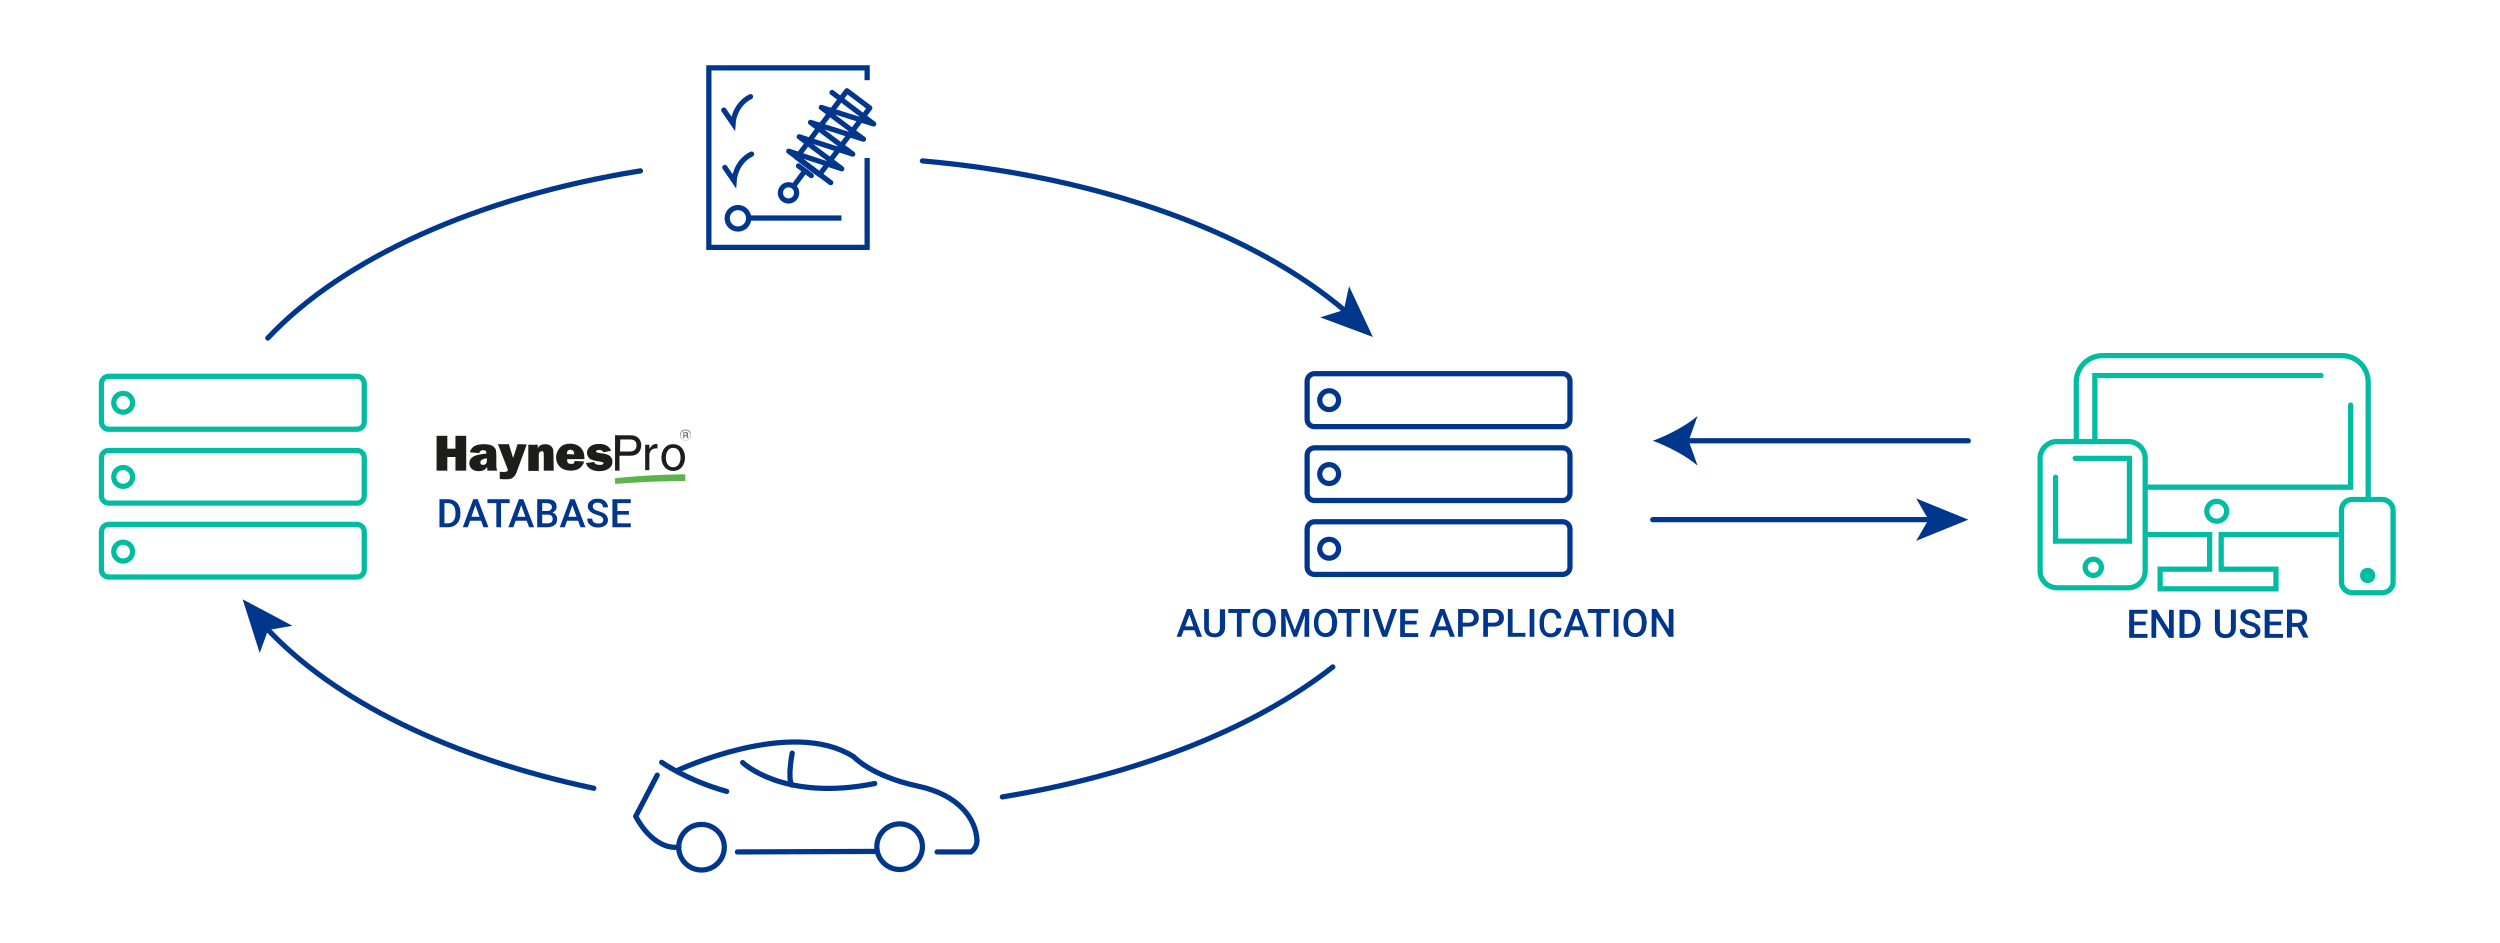 <?xml version="1.0" encoding="UTF-8"?> <svg xmlns="http://www.w3.org/2000/svg" xmlns:xlink="http://www.w3.org/1999/xlink" version="1.1" id="a" x="0px" y="0px" viewBox="0 0 954 360" style="enable-background:new 0 0 954 360;" xml:space="preserve"> <style type="text/css"> .st0{fill:none;stroke:#00BCA1;stroke-width:2;stroke-miterlimit:10;} .st1{fill:none;stroke:#00BCA1;stroke-width:2;stroke-linecap:round;stroke-miterlimit:10;} .st2{fill:#00BCA1;stroke:#00BCA1;stroke-width:2;stroke-miterlimit:10;} .st3{enable-background:new ;} .st4{fill:#00378C;} .st5{clip-path:url(#SVGID_00000102511955425296582990000006657511877335121568_);} .st6{fill:#1D1D1B;} .st7{clip-path:url(#SVGID_00000082338693863243191920000011800440713068556212_);} .st8{fill:#5EB34A;} .st9{fill-rule:evenodd;clip-rule:evenodd;fill:#696D6F;} .st10{fill:#696D6F;} .st11{fill:none;stroke:#00378C;stroke-width:2;stroke-miterlimit:10;} .st12{fill:none;stroke:#00378C;stroke-width:2;stroke-linecap:round;stroke-miterlimit:10;} .st13{fill:none;stroke:#00378C;stroke-width:2;stroke-linecap:round;stroke-linejoin:round;stroke-miterlimit:4;} .st14{fill:none;stroke:#00378C;stroke-width:2;stroke-linecap:round;stroke-linejoin:round;} </style> <g> <g> <path class="st0" d="M41.5,200.1h94.7c1.6,0,2.8,1.3,2.8,2.8v14.5c0,1.6-1.3,2.8-2.8,2.8H41.5c-1.6,0-2.8-1.3-2.8-2.8V203 C38.7,201.4,39.9,200.1,41.5,200.1z"></path> <path class="st0" d="M41.5,171.9h94.7c1.6,0,2.8,1.3,2.8,2.8v14.5c0,1.6-1.3,2.8-2.8,2.8H41.5c-1.6,0-2.8-1.3-2.8-2.8v-14.5 C38.7,173.2,39.9,171.9,41.5,171.9z"></path> <path class="st0" d="M41.5,143.6h94.7c1.6,0,2.8,1.3,2.8,2.8V161c0,1.6-1.3,2.8-2.8,2.8H41.5c-1.6,0-2.8-1.3-2.8-2.8v-14.5 C38.7,144.9,39.9,143.6,41.5,143.6z"></path> <ellipse class="st1" cx="47" cy="153.7" rx="3.6" ry="3.6"></ellipse> <ellipse class="st1" cx="47" cy="182" rx="3.6" ry="3.6"></ellipse> <ellipse class="st1" cx="47" cy="210.5" rx="3.6" ry="3.6"></ellipse> </g> <g> <path class="st0" d="M903.7,191.1v-45.3c0-5.6-4.5-10.1-10.1-10.1h-91.2c-5.6,0-10.1,4.5-10.1,10.1v22.7"></path> <polyline class="st0" points="818.6,204 843.2,204 843.2,217.2 824.3,217.2 824.3,224.7 868.5,224.7 868.5,217.2 847.6,217.2 847.6,204 892.5,204 "></polyline> <path class="st0" d="M778.5,217.9v-43c0-3.5,2.9-6.4,6.4-6.4h27.3c3.5,0,6.4,2.9,6.4,6.4v43c0,3.5-2.9,6.4-6.4,6.4h-27.3 C781.3,224.2,778.5,221.4,778.5,217.9z"></path> <path class="st0" d="M897.6,190.6H909c2.3,0,4.2,1.9,4.2,4.1v27.4c0,2.3-1.9,4.1-4.2,4.1h-11.3c-2.3,0-4.2-1.9-4.2-4.1v-27.4 C893.5,192.4,895.3,190.6,897.6,190.6z"></path> <ellipse class="st1" cx="798.8" cy="216.5" rx="3.1" ry="3.1"></ellipse> <circle class="st2" cx="903.5" cy="219.6" r="1.9"></circle> <ellipse class="st1" cx="845.9" cy="195.1" rx="3.8" ry="3.8"></ellipse> <polyline class="st1" points="897,154.6 897,185.9 818.8,185.9 "></polyline> <polyline class="st1" points="799.4,168.1 799.4,143.3 885.7,143.3 "></polyline> <polyline class="st1" points="791.9,174.9 812.6,174.9 812.6,206.5 784.4,206.5 784.4,182.1 "></polyline> </g> <g class="st3"> <path class="st4" d="M167.7,201.2v-10.7h3.2c0.9,0,1.8,0.2,2.5,0.6c0.7,0.4,1.3,1,1.7,1.8s0.6,1.7,0.6,2.7v0.5 c0,1-0.2,1.9-0.6,2.7c-0.4,0.8-1,1.4-1.7,1.8s-1.6,0.6-2.6,0.6L167.7,201.2L167.7,201.2z M169.6,192v7.7h1.2c1,0,1.7-0.3,2.2-0.9 c0.5-0.6,0.8-1.5,0.8-2.6v-0.6c0-1.2-0.3-2.1-0.8-2.7c-0.5-0.6-1.2-0.9-2.2-0.9H169.6z"></path> </g> <g class="st3"> <path class="st4" d="M183.6,198.7h-4.2l-0.9,2.5h-1.9l4-10.7h1.7l4.1,10.7h-1.9L183.6,198.7z M179.9,197.2h3.1l-1.6-4.4 L179.9,197.2z"></path> <path class="st4" d="M194.5,192h-3.3v9.2h-1.8V192H186v-1.5h8.5V192z"></path> </g> <g class="st3"> <path class="st4" d="M201,198.7h-4.2l-0.9,2.5H194l4-10.7h1.7l4.1,10.7h-1.9L201,198.7z M197.4,197.2h3.1l-1.6-4.4L197.4,197.2z"></path> <path class="st4" d="M205,201.2v-10.7h3.7c1.2,0,2.1,0.2,2.8,0.7c0.6,0.5,0.9,1.2,0.9,2.2c0,0.5-0.1,0.9-0.4,1.3s-0.7,0.7-1.2,0.9 c0.6,0.2,1,0.5,1.3,0.9s0.5,1,0.5,1.6c0,1-0.3,1.8-1,2.3s-1.6,0.8-2.8,0.8H205z M206.9,195h1.8c0.6,0,1-0.1,1.4-0.4 c0.3-0.3,0.5-0.6,0.5-1.1s-0.2-0.9-0.5-1.1c-0.3-0.2-0.8-0.4-1.4-0.4h-1.8V195z M206.9,196.3v3.4h2.1c0.6,0,1-0.1,1.4-0.4 c0.3-0.3,0.5-0.7,0.5-1.2c0-1.1-0.6-1.7-1.7-1.7h-2.3V196.3z"></path> <path class="st4" d="M220.6,198.7h-4.2l-0.9,2.5h-1.9l4-10.7h1.7l4.1,10.7h-1.9L220.6,198.7z M216.9,197.2h3.1l-1.6-4.4 L216.9,197.2z"></path> <path class="st4" d="M230.2,198.4c0-0.5-0.2-0.8-0.5-1.1s-0.9-0.5-1.8-0.8c-0.9-0.3-1.6-0.5-2.1-0.9c-1-0.6-1.5-1.4-1.5-2.4 c0-0.9,0.4-1.6,1.1-2.1c0.7-0.6,1.6-0.8,2.7-0.8c0.7,0,1.4,0.1,2,0.4c0.6,0.3,1,0.7,1.4,1.2c0.3,0.5,0.5,1.1,0.5,1.7h-1.9 c0-0.6-0.2-1-0.5-1.3c-0.4-0.3-0.9-0.5-1.5-0.5s-1.1,0.1-1.4,0.4c-0.3,0.3-0.5,0.6-0.5,1.1c0,0.4,0.2,0.7,0.5,1s1,0.5,1.8,0.8 c0.8,0.2,1.5,0.5,2,0.8s0.9,0.7,1.1,1.1c0.2,0.4,0.4,0.9,0.4,1.4c0,0.9-0.3,1.6-1,2.1s-1.6,0.8-2.8,0.8c-0.8,0-1.5-0.1-2.1-0.4 s-1.2-0.7-1.5-1.2s-0.5-1.1-0.5-1.8h1.9c0,0.6,0.2,1.1,0.6,1.4c0.4,0.3,1,0.5,1.7,0.5c0.6,0,1.1-0.1,1.5-0.4 C230,199.2,230.2,198.8,230.2,198.4z"></path> <path class="st4" d="M240,196.4h-4.4v3.3h5.1v1.5h-7v-10.7h7v1.5h-5.1v3h4.4V196.4z"></path> </g> <g class="st3"> <path class="st4" d="M818.8,238.6h-4.4v3.3h5.1v1.5h-7v-10.7h7v1.5h-5.1v3h4.4V238.6z"></path> <path class="st4" d="M829.5,243.4h-1.9l-4.8-7.6v7.6H821v-10.7h1.9l4.8,7.6v-7.6h1.8V243.4z"></path> <path class="st4" d="M831.7,243.4v-10.7h3.2c0.9,0,1.8,0.2,2.5,0.6c0.7,0.4,1.3,1,1.7,1.8s0.6,1.7,0.6,2.7v0.5 c0,1-0.2,1.9-0.6,2.7c-0.4,0.8-1,1.4-1.7,1.8c-0.7,0.4-1.6,0.6-2.6,0.6L831.7,243.4L831.7,243.4z M833.6,234.2v7.7h1.2 c1,0,1.7-0.3,2.2-0.9c0.5-0.6,0.8-1.5,0.8-2.6v-0.6c0-1.2-0.3-2.1-0.8-2.7c-0.5-0.6-1.2-0.9-2.2-0.9H833.6z"></path> <path class="st4" d="M853.2,232.6v7.2c0,1.1-0.4,2-1.1,2.7c-0.7,0.7-1.7,1-2.9,1s-2.2-0.3-2.9-1s-1.1-1.6-1.1-2.7v-7.2h1.9v7.2 c0,0.7,0.2,1.3,0.5,1.6s0.9,0.6,1.6,0.6c1.4,0,2.1-0.8,2.1-2.3v-7.1H853.2z"></path> <path class="st4" d="M860.8,240.6c0-0.5-0.2-0.8-0.5-1.1s-0.9-0.5-1.8-0.8s-1.6-0.5-2.1-0.9c-1-0.6-1.5-1.4-1.5-2.4 c0-0.9,0.4-1.6,1.1-2.1c0.7-0.6,1.6-0.8,2.7-0.8c0.7,0,1.4,0.1,2,0.4c0.6,0.3,1,0.7,1.4,1.2c0.3,0.5,0.5,1.1,0.5,1.7h-1.9 c0-0.6-0.2-1-0.5-1.3c-0.4-0.3-0.9-0.5-1.5-0.5s-1.1,0.1-1.4,0.4c-0.3,0.3-0.5,0.6-0.5,1.1c0,0.4,0.2,0.7,0.5,1s1,0.5,1.8,0.8 c0.8,0.2,1.5,0.5,2,0.8s0.9,0.7,1.1,1.1c0.2,0.4,0.4,0.9,0.4,1.4c0,0.9-0.3,1.6-1,2.1s-1.6,0.8-2.8,0.8c-0.8,0-1.5-0.1-2.1-0.4 s-1.2-0.7-1.5-1.2c-0.4-0.5-0.5-1.1-0.5-1.8h1.9c0,0.6,0.2,1.1,0.6,1.4s1,0.5,1.7,0.5c0.6,0,1.1-0.1,1.5-0.4 C860.6,241.4,860.8,241,860.8,240.6z"></path> <path class="st4" d="M870.5,238.6h-4.4v3.3h5.1v1.5h-7v-10.7h7v1.5h-5.1v3h4.4V238.6z"></path> <path class="st4" d="M876.7,239.2h-2.1v4.1h-1.9v-10.7h3.8c1.2,0,2.2,0.3,2.9,0.8c0.7,0.6,1,1.4,1,2.4c0,0.7-0.2,1.3-0.5,1.8 s-0.8,0.9-1.4,1.1l2.4,4.5v0.1h-2L876.7,239.2z M874.7,237.7h1.9c0.6,0,1.1-0.2,1.5-0.5s0.5-0.8,0.5-1.3c0-0.6-0.2-1-0.5-1.3 s-0.8-0.5-1.5-0.5h-2L874.7,237.7L874.7,237.7z"></path> </g> <g> <g> <g> <defs> <rect id="SVGID_1_" x="166.6" y="163.9" width="97" height="20.7"></rect> </defs> <clipPath id="SVGID_00000088844689228016913300000016088817179243912337_"> <use xlink:href="#SVGID_1_" style="overflow:visible;"></use> </clipPath> <g style="clip-path:url(#SVGID_00000088844689228016913300000016088817179243912337_);"> <polygon class="st6" points="177.9,166.3 177.9,179.6 173.8,179.6 173.8,174.4 170.7,174.4 170.7,179.6 166.6,179.6 166.6,166.3 170.7,166.3 170.7,171.2 173.8,171.2 173.8,166.3 "></polygon> <g> <g> <g> <defs> <rect id="SVGID_00000031898092804212483090000011116792760278812596_" x="153.6" y="153.5" width="120.5" height="51.4"></rect> </defs> <clipPath id="SVGID_00000106853510311859690870000000723700971069577139_"> <use xlink:href="#SVGID_00000031898092804212483090000011116792760278812596_" style="overflow:visible;"></use> </clipPath> <g style="clip-path:url(#SVGID_00000106853510311859690870000000723700971069577139_);"> <path class="st6" d="M189.7,179.6H186c-0.1-0.4-0.1-0.9-0.1-1.4c-0.7,1.1-1.8,1.6-3.2,1.6c-1.2,0-2.1-0.3-2.7-0.9 c-0.6-0.6-0.9-1.3-0.9-2.1c0-1.1,0.5-1.9,1.4-2.5s2.7-1,5.1-1.2v-0.2c0-0.4-0.1-0.7-0.3-0.9c-0.2-0.1-0.5-0.2-0.9-0.2 c-0.9,0-1.4,0.4-1.5,1.1l-3.6-0.3c0.5-2.1,2.3-3.1,5.3-3.1c0.8,0,1.6,0.1,2.2,0.2c0.7,0.2,1.2,0.4,1.6,0.8s0.7,0.7,0.8,1.1 c0.1,0.4,0.2,1.1,0.2,2.2v4C189.4,178.4,189.5,179.1,189.7,179.6 M185.8,174.9c-1.7,0.2-2.5,0.7-2.5,1.6 c0,0.6,0.3,0.9,1,0.9c0.4,0,0.8-0.1,1.1-0.4s0.4-0.8,0.4-1.6V174.9L185.8,174.9z"></path> <path class="st6" d="M201,169.6l-3.9,10.7c-0.3,0.8-0.7,1.4-1.3,1.9s-1.4,0.7-2.6,0.7c-0.3,0-1.5,0-2.5-0.1V180 c0.5,0.1,1,0.1,1.4,0.1c1.1,0,1.7-0.2,1.7-0.7c0-0.2-0.1-0.4-0.2-0.7l-3.6-9.2h4.2l1.6,5.3l1.7-5.3L201,169.6L201,169.6z"></path> <path class="st6" d="M211.3,179.6h-3.8v-6.2c0-0.5-0.1-0.8-0.2-1s-0.4-0.2-0.6-0.2c-0.7,0-1.1,0.5-1.1,1.5v6h-4v-10h3.6 v1.4c0.5-1.1,1.5-1.6,2.8-1.6c0.7,0,1.3,0.1,1.8,0.4c0.5,0.3,0.8,0.6,1.1,1.1c0.2,0.4,0.3,1.2,0.3,2.3L211.3,179.6 L211.3,179.6z"></path> <path class="st6" d="M219.3,175.9l3.6,0.2c-0.2,1-0.8,1.8-1.6,2.5c-0.9,0.7-2.1,1-3.6,1c-1.7,0-3-0.5-4-1.4 c-1-1-1.5-2.2-1.5-3.6s0.5-2.7,1.5-3.8s2.3-1.5,3.9-1.5s2.9,0.5,3.9,1.4c1,1,1.5,2.3,1.5,3.9c0,0.1,0,0.3,0,0.6h-6.6 c0,0.6,0.1,1.1,0.3,1.4s0.6,0.4,1.2,0.4C218.7,177.2,219.2,176.8,219.3,175.9 M219.1,173.4c0-0.7-0.1-1.1-0.4-1.4 c-0.3-0.2-0.6-0.4-1-0.4c-0.9,0-1.4,0.6-1.4,1.7L219.1,173.4L219.1,173.4z"></path> <path class="st6" d="M223.6,176.7l3.1-0.4c0.2,0.7,0.9,1.1,2.1,1.1c1,0,1.5-0.2,1.5-0.6c0-0.2-0.1-0.3-0.3-0.4 c-0.2-0.1-0.7-0.2-1.4-0.3c-2-0.3-3.3-0.7-3.8-1.3s-0.8-1.3-0.8-2c0-1,0.4-1.8,1.3-2.5c0.8-0.6,1.9-0.9,3.3-0.9 c2.4,0,3.9,0.9,4.6,2.6l-2.9,0.6c-0.3-0.6-0.9-0.9-1.7-0.9c-0.4,0-0.7,0.1-0.9,0.2s-0.3,0.2-0.3,0.3c0,0.3,0.3,0.5,0.9,0.6 c1.6,0.2,2.7,0.4,3.3,0.6s1.1,0.5,1.5,1s0.6,1.1,0.6,1.8c0,1.1-0.4,1.9-1.4,2.6s-2.2,1-3.8,1 C225.9,179.7,224.2,178.7,223.6,176.7"></path> <path class="st6" d="M236.4,179.6h-1.7v-13.5h6c2.5,0,4,1.6,4,3.8c0,1.9-1.1,4-4,4h-4.3V179.6L236.4,179.6z M236.6,172.3 h3.6c1.6,0,2.7-0.6,2.7-2.4c0-1.7-1.1-2.2-2.6-2.2h-3.6L236.6,172.3L236.6,172.3z"></path> <path class="st6" d="M247.8,179.4h-1.6v-9.7h1.6v1.6l0,0c0.6-1.1,1.5-1.9,2.7-1.9c0.2,0,0.3,0,0.4,0.1v1.6h-0.6 c-1.6,0-2.5,1.2-2.5,2.6L247.8,179.4L247.8,179.4z"></path> <path class="st6" d="M256.9,169.5c3.1,0,4.5,2.6,4.5,5.1s-1.4,5.1-4.5,5.1s-4.5-2.6-4.5-5.1S253.8,169.5,256.9,169.5 M256.9,178.3c2.3,0,2.8-2.4,2.8-3.7s-0.5-3.7-2.8-3.7s-2.8,2.4-2.8,3.7S254.5,178.3,256.9,178.3"></path> <path class="st8" d="M234.7,184.7c0,0,13.5-1.2,26.8-1.1V181c0,0-13.4,0-26.8,1.5V184.7L234.7,184.7z"></path> <path class="st9" d="M260.7,167.2h0.5v-0.9h0.6c0.2,0,0.3,0.1,0.3,0.2c0,0.2,0,0.4,0,0.5s0,0.1,0.1,0.2h0.5v-0.1 c0,0-0.1-0.1-0.1-0.2c0-0.1,0-0.4,0-0.5c0-0.2-0.2-0.3-0.3-0.3c0.2-0.1,0.3-0.2,0.3-0.4s0-0.4,0-0.4 c-0.1-0.2-0.3-0.3-0.5-0.4h-1.3L260.7,167.2L260.7,167.2z M261.1,165.3h0.7c0.2,0,0.3,0.1,0.3,0.3s-0.2,0.4-0.3,0.4h-0.7 V165.3z"></path> <path class="st10" d="M261.6,168.1c-1.1,0-2.1-0.9-2.1-2.1s0.9-2.1,2.1-2.1s2.1,0.9,2.1,2.1S262.7,168.1,261.6,168.1 M261.6,164.2c-1,0-1.9,0.8-1.9,1.9s0.8,1.9,1.9,1.9s1.9-0.8,1.9-1.9S262.6,164.2,261.6,164.2"></path> </g> </g> </g> </g> </g> </g> </g> </g> <g> <path class="st11" d="M501.6,199.1h94.7c1.6,0,2.8,1.3,2.8,2.8v14.5c0,1.6-1.3,2.8-2.8,2.8h-94.7c-1.6,0-2.8-1.3-2.8-2.8V202 C498.8,200.4,500.1,199.1,501.6,199.1z"></path> <path class="st11" d="M501.6,170.9h94.7c1.6,0,2.8,1.3,2.8,2.8v14.5c0,1.6-1.3,2.8-2.8,2.8h-94.7c-1.6,0-2.8-1.3-2.8-2.8v-14.5 C498.8,172.1,500.1,170.9,501.6,170.9z"></path> <path class="st11" d="M501.6,142.6h94.7c1.6,0,2.8,1.3,2.8,2.8V160c0,1.6-1.3,2.8-2.8,2.8h-94.7c-1.6,0-2.8-1.3-2.8-2.8v-14.5 C498.8,143.9,500.1,142.6,501.6,142.6z"></path> <ellipse class="st12" cx="507.2" cy="152.7" rx="3.6" ry="3.6"></ellipse> <ellipse class="st12" cx="507.2" cy="180.9" rx="3.6" ry="3.6"></ellipse> <ellipse class="st12" cx="507.2" cy="209.4" rx="3.6" ry="3.6"></ellipse> </g> <g> <line class="st12" x1="642.8" y1="168.2" x2="751.1" y2="168.2"></line> <path class="st4" d="M630.7,168.2c5.7,2.1,12.7,5.7,17.1,9.5l-3.4-9.5l3.4-9.5C643.4,162.5,636.4,166.1,630.7,168.2z"></path> </g> <g> <line class="st12" x1="630.7" y1="198.3" x2="737" y2="198.3"></line> <polygon class="st4" points="751.1,198.3 731.2,206.4 735.9,198.3 731.2,190.2 "></polygon> </g> <g> <path class="st12" d="M252.5,290.9c0,0,9.4,6.8,24.8,11.1"></path> <path class="st12" d="M250.8,295.8l-8.2,15.7c0,0,6.1,12.8,16.4,11.8"></path> <circle class="st12" cx="343.3" cy="323.1" r="8.7"></circle> <circle class="st12" cx="267.7" cy="323.3" r="8.7"></circle> <path class="st12" d="M283.4,291c0,0,15.5,15,50.4,8"></path> <path class="st12" d="M302.3,287.4c0,0-1.8,9.3-0.2,12.1"></path> <line class="st12" x1="281.4" y1="325.1" x2="333.9" y2="324.9"></line> <path class="st12" d="M357.6,325.1h12.9l0.5-0.4c1.2-1,1.9-2.6,1.8-4.2c-0.4-8-6.9-17.2-22.5-20.5c-17.8-3.8-24.5-11.2-24.5-11.2 c-23.8-15.3-67.5,5.3-67.5,5.3"></path> </g> <g> <g> <polyline class="st11" points="330.9,30.6 330.9,25.9 270.5,25.9 270.5,94.4 330.9,94.4 330.9,60.3 "></polyline> <g> <circle class="st12" cx="281.6" cy="83.3" r="4.1"></circle> <line class="st11" x1="321.1" y1="83.2" x2="286.1" y2="83.2"></line> </g> </g> <g> <rect x="302.2" y="45.2" transform="matrix(0.601 -0.799 0.799 0.601 86.337 274.339)" class="st13" width="31.8" height="10.9"></rect> <polyline class="st14" points="317.5,35.3 333.4,47.3 313.4,41 329.5,53.1 309.3,46.7 325.4,58.8 305,52.2 321.2,64.4 301,57.7 317,69.7 "></polyline> <line class="st14" x1="306.7" y1="65.8" x2="303" y2="70.8"></line> <line class="st14" x1="304.7" y1="63.3" x2="309.6" y2="67"></line> <circle class="st11" cx="300.9" cy="73.6" r="3.1"></circle> </g> <path class="st12" d="M276.6,63.9l3.5,5.1c0,0,0.4-7.1,6.7-10.2"></path> <path class="st12" d="M276.2,42l3.5,5.1c0,0,0.4-7.1,6.7-10.2"></path> </g> <g> <path class="st12" d="M226.6,300.8c-54.6-11.5-99.2-33.4-125-61.2"></path> <polygon class="st4" points="92.6,228.7 111.6,238.8 102.3,240.4 99.1,249.2 "></polygon> </g> <path class="st12" d="M508.6,254.5c-29.8,23.4-74.1,41.1-126.1,49.6"></path> <g> <path class="st12" d="M352,61.4c68.2,6,126.6,27.5,161.6,57.5"></path> <polygon class="st4" points="523.9,128.6 503.8,121.1 512.8,118.3 514.8,109.2 "></polygon> </g> <path class="st12" d="M102.2,129c28.6-30.4,79.9-53.8,142.2-63.8"></path> <g> <path class="st4" d="M455.8,240.5h-4.1l-0.9,2.5H449l4-10.6h1.7l4,10.6h-1.9L455.8,240.5z M452.3,239h3.1l-1.5-4.4L452.3,239z"></path> <path class="st4" d="M467.5,232.4v7.1c0,1.1-0.4,2-1.1,2.7s-1.7,1-2.9,1c-1.2,0-2.2-0.3-2.9-1c-0.7-0.6-1.1-1.5-1.1-2.7v-7.1h1.8 v7.1c0,0.7,0.2,1.3,0.5,1.6c0.4,0.4,0.9,0.6,1.6,0.6c1.4,0,2.1-0.7,2.1-2.2v-7H467.5z"></path> <path class="st4" d="M477.1,233.9h-3.3v9.1H472v-9.1h-3.3v-1.5h8.4V233.9z"></path> <path class="st4" d="M486.8,238c0,1-0.2,2-0.5,2.7c-0.4,0.8-0.9,1.4-1.5,1.8c-0.7,0.4-1.4,0.6-2.3,0.6c-0.9,0-1.6-0.2-2.3-0.6 c-0.7-0.4-1.2-1-1.6-1.8c-0.4-0.8-0.6-1.7-0.6-2.7v-0.6c0-1,0.2-1.9,0.6-2.7s0.9-1.4,1.6-1.8c0.7-0.4,1.4-0.6,2.3-0.6 s1.6,0.2,2.3,0.6c0.7,0.4,1.2,1,1.5,1.8c0.4,0.8,0.5,1.7,0.6,2.7V238z M484.9,237.4c0-1.2-0.2-2.1-0.7-2.7 c-0.4-0.6-1.1-0.9-1.9-0.9c-0.8,0-1.4,0.3-1.9,0.9c-0.4,0.6-0.7,1.5-0.7,2.6v0.6c0,1.2,0.2,2.1,0.7,2.7s1.1,1,1.9,1 c0.8,0,1.4-0.3,1.9-0.9c0.4-0.6,0.7-1.5,0.7-2.7V237.4z"></path> <path class="st4" d="M491,232.4l3.1,8.1l3.1-8.1h2.4V243h-1.8v-3.5l0.2-4.7l-3.1,8.2h-1.3l-3.1-8.2l0.2,4.7v3.5h-1.8v-10.6H491z"></path> <path class="st4" d="M510.2,238c0,1-0.2,2-0.5,2.7c-0.4,0.8-0.9,1.4-1.5,1.8c-0.7,0.4-1.4,0.6-2.3,0.6c-0.9,0-1.6-0.2-2.3-0.6 c-0.7-0.4-1.2-1-1.6-1.8c-0.4-0.8-0.6-1.7-0.6-2.7v-0.6c0-1,0.2-1.9,0.6-2.7s0.9-1.4,1.6-1.8c0.7-0.4,1.4-0.6,2.3-0.6 s1.6,0.2,2.3,0.6c0.7,0.4,1.2,1,1.5,1.8c0.4,0.8,0.5,1.7,0.6,2.7V238z M508.3,237.4c0-1.2-0.2-2.1-0.7-2.7 c-0.4-0.6-1.1-0.9-1.9-0.9c-0.8,0-1.4,0.3-1.9,0.9c-0.4,0.6-0.7,1.5-0.7,2.6v0.6c0,1.2,0.2,2.1,0.7,2.7s1.1,1,1.9,1 c0.8,0,1.4-0.3,1.9-0.9c0.4-0.6,0.7-1.5,0.7-2.7V237.4z"></path> <path class="st4" d="M519,233.9h-3.3v9.1h-1.8v-9.1h-3.3v-1.5h8.4V233.9z"></path> <path class="st4" d="M522.4,243h-1.8v-10.6h1.8V243z"></path> <path class="st4" d="M528.4,240.7l2.7-8.3h2l-3.8,10.6h-1.8l-3.8-10.6h2L528.4,240.7z"></path> <path class="st4" d="M540.5,238.3h-4.4v3.3h5.1v1.5h-6.9v-10.6h6.9v1.5h-5v2.9h4.4V238.3z"></path> <path class="st4" d="M552.4,240.5h-4.1l-0.9,2.5h-1.9l4-10.6h1.7l4,10.6h-1.9L552.4,240.5z M548.8,239h3.1l-1.5-4.4L548.8,239z"></path> <path class="st4" d="M558.2,239.1v3.9h-1.8v-10.6h4.1c1.2,0,2.1,0.3,2.8,0.9c0.7,0.6,1,1.4,1,2.5c0,1-0.3,1.9-1,2.4 c-0.7,0.6-1.6,0.9-2.9,0.9H558.2z M558.2,237.6h2.2c0.7,0,1.2-0.2,1.5-0.5c0.3-0.3,0.5-0.8,0.5-1.3c0-0.6-0.2-1-0.5-1.4 c-0.3-0.3-0.8-0.5-1.4-0.5h-2.3V237.6z"></path> <path class="st4" d="M567.8,239.1v3.9h-1.8v-10.6h4.1c1.2,0,2.1,0.3,2.8,0.9c0.7,0.6,1,1.4,1,2.5c0,1-0.3,1.9-1,2.4 c-0.7,0.6-1.6,0.9-2.9,0.9H567.8z M567.8,237.6h2.2c0.7,0,1.2-0.2,1.5-0.5c0.3-0.3,0.5-0.8,0.5-1.3c0-0.6-0.2-1-0.5-1.4 c-0.3-0.3-0.8-0.5-1.4-0.5h-2.3V237.6z"></path> <path class="st4" d="M577.3,241.5h4.8v1.5h-6.7v-10.6h1.8V241.5z"></path> <path class="st4" d="M585.5,243h-1.8v-10.6h1.8V243z"></path> <path class="st4" d="M595.9,239.6c-0.1,1.1-0.5,2-1.3,2.6c-0.7,0.6-1.7,1-2.9,1c-0.8,0-1.6-0.2-2.2-0.6c-0.6-0.4-1.1-1-1.5-1.7 c-0.3-0.7-0.5-1.6-0.5-2.6v-1c0-1,0.2-1.9,0.5-2.6c0.4-0.8,0.9-1.4,1.5-1.8s1.4-0.6,2.3-0.6c1.2,0,2.1,0.3,2.8,1 c0.7,0.6,1.1,1.5,1.2,2.7H594c-0.1-0.8-0.3-1.3-0.7-1.7s-0.9-0.5-1.6-0.5c-0.8,0-1.4,0.3-1.8,0.9s-0.7,1.4-0.7,2.6v0.9 c0,1.1,0.2,2,0.6,2.6c0.4,0.6,1,0.9,1.8,0.9c0.7,0,1.3-0.2,1.6-0.5c0.4-0.3,0.6-0.9,0.7-1.6H595.9z"></path> <path class="st4" d="M603.5,240.5h-4.1l-0.9,2.5h-1.9l4-10.6h1.7l4,10.6h-1.9L603.5,240.5z M599.9,239h3.1l-1.5-4.4L599.9,239z"></path> <path class="st4" d="M614.3,233.9h-3.3v9.1h-1.8v-9.1h-3.3v-1.5h8.4V233.9z"></path> <path class="st4" d="M617.6,243h-1.8v-10.6h1.8V243z"></path> <path class="st4" d="M628.3,238c0,1-0.2,2-0.5,2.7c-0.4,0.8-0.9,1.4-1.5,1.8c-0.7,0.4-1.4,0.6-2.3,0.6c-0.9,0-1.6-0.2-2.3-0.6 c-0.7-0.4-1.2-1-1.6-1.8c-0.4-0.8-0.6-1.7-0.6-2.7v-0.6c0-1,0.2-1.9,0.6-2.7s0.9-1.4,1.6-1.8c0.7-0.4,1.4-0.6,2.3-0.6 s1.6,0.2,2.3,0.6c0.7,0.4,1.2,1,1.5,1.8c0.4,0.8,0.5,1.7,0.6,2.7V238z M626.5,237.4c0-1.2-0.2-2.1-0.7-2.7 c-0.4-0.6-1.1-0.9-1.9-0.9c-0.8,0-1.4,0.3-1.9,0.9c-0.4,0.6-0.7,1.5-0.7,2.6v0.6c0,1.2,0.2,2.1,0.7,2.7s1.1,1,1.9,1 c0.8,0,1.4-0.3,1.9-0.9c0.4-0.6,0.7-1.5,0.7-2.7V237.4z"></path> <path class="st4" d="M638.6,243h-1.8l-4.7-7.5v7.5h-1.8v-10.6h1.8l4.7,7.6v-7.6h1.8V243z"></path> </g> </g> </svg> 